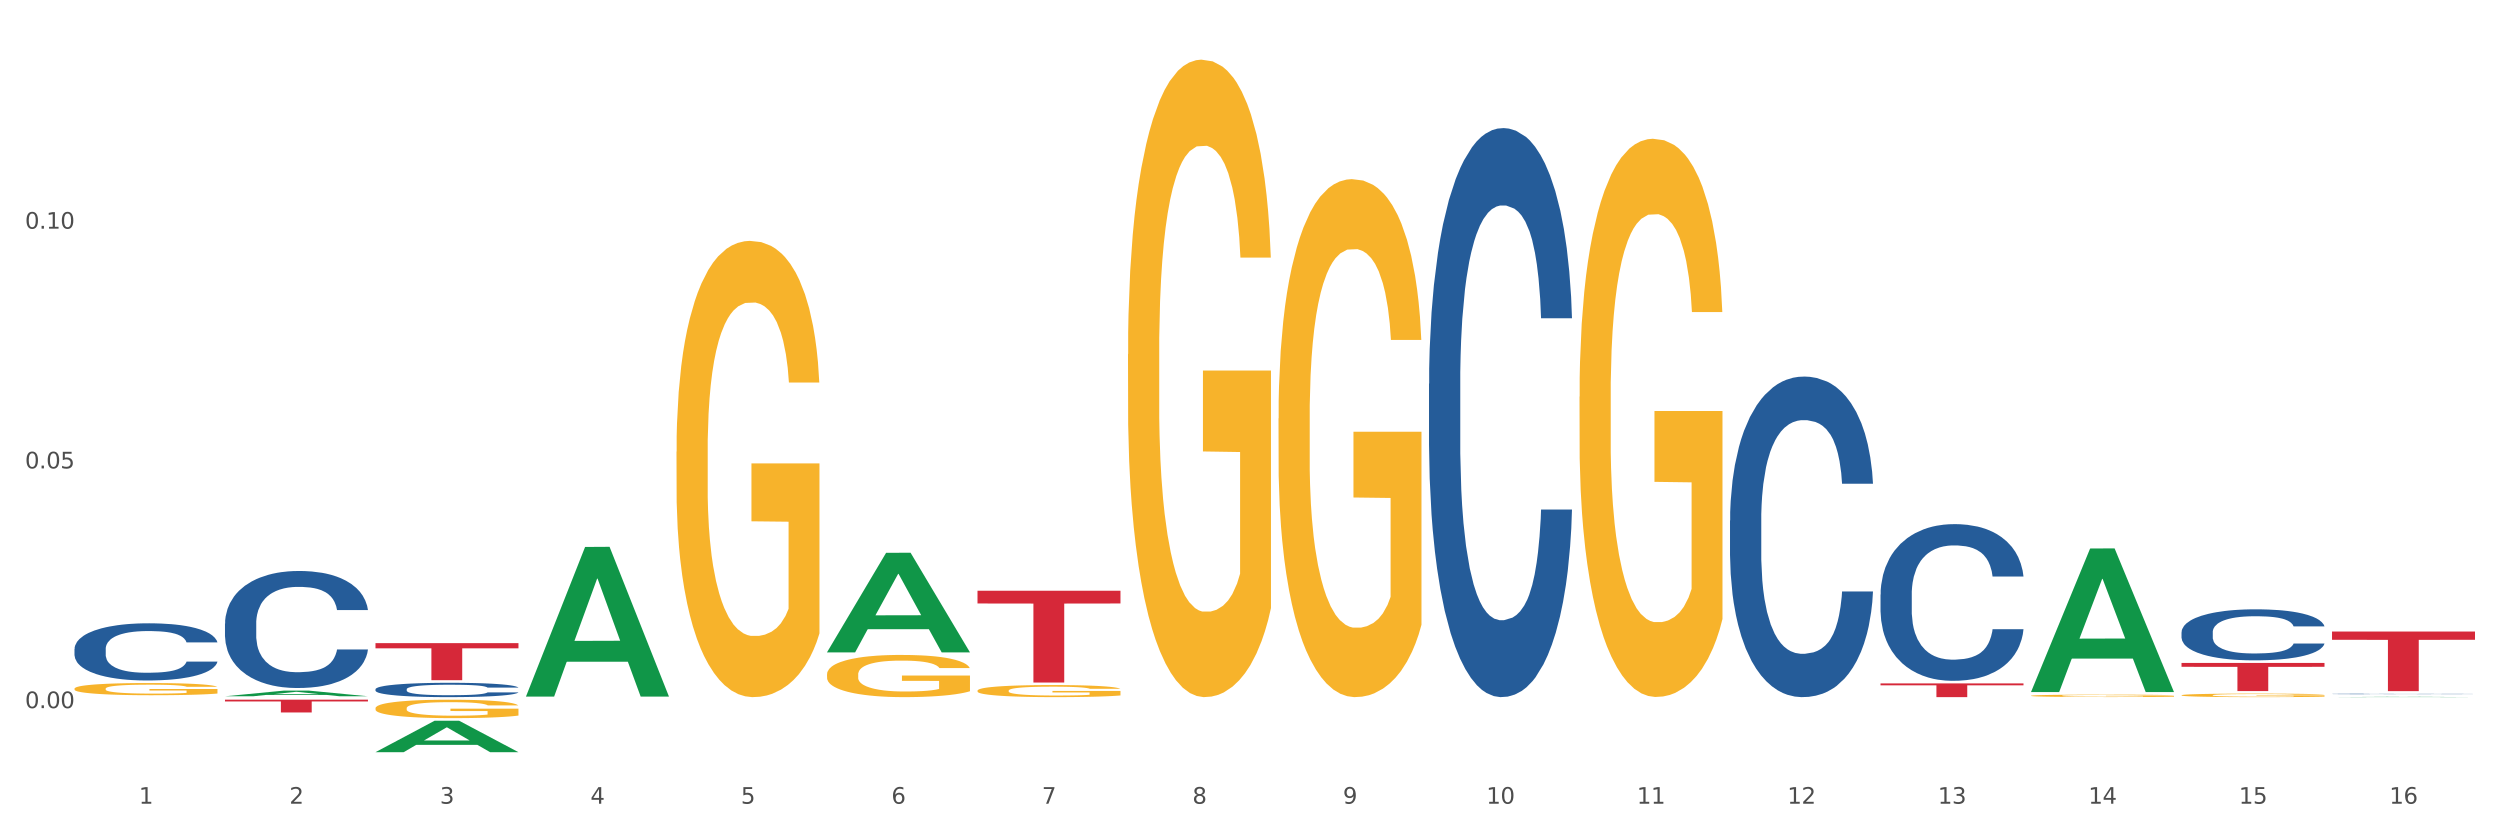 <?xml version="1.0" encoding="utf-8" standalone="no"?>
<!DOCTYPE svg PUBLIC "-//W3C//DTD SVG 1.1//EN"
  "http://www.w3.org/Graphics/SVG/1.1/DTD/svg11.dtd">
<svg xmlns:xlink="http://www.w3.org/1999/xlink" width="1080pt" height="360pt" viewBox="0 0 1080 360" xmlns="http://www.w3.org/2000/svg" version="1.1">
 <rect x="0" y="0" width="1080" height="360" fill="#333333" stroke="none"/>
 <defs>
  <style type="text/css">*{stroke-linejoin: round; stroke-linecap: butt}</style>
 </defs>
 <g id="figure_1">
  <g id="patch_1">
   <path d="M 0 360 
L 1080 360 
L 1080 0 
L 0 0 
z
" style="fill: #ffffff; stroke: #ffffff; stroke-linejoin: miter"/>
  </g>
  <g id="axes_1">
   <g id="matplotlib.axis_1">
    <g id="xtick_1">
     <g id="text_1">
      <!-- 1 -->
      <g style="fill: #4d4d4d" transform="translate(60.004 347.204) scale(0.096 -0.096)">
       <defs>
        <path id="DejaVuSans-31" d="M 794 531 
L 1825 531 
L 1825 4091 
L 703 3866 
L 703 4441 
L 1819 4666 
L 2450 4666 
L 2450 531 
L 3481 531 
L 3481 0 
L 794 0 
L 794 531 
z
" transform="scale(0.016)"/>
       </defs>
       <use xlink:href="#DejaVuSans-31"/>
      </g>
     </g>
    </g>
    <g id="xtick_2">
     <g id="text_2">
      <!-- 2 -->
      <g style="fill: #4d4d4d" transform="translate(125.021 347.204) scale(0.096 -0.096)">
       <defs>
        <path id="DejaVuSans-32" d="M 1228 531 
L 3431 531 
L 3431 0 
L 469 0 
L 469 531 
Q 828 903 1448 1529 
Q 2069 2156 2228 2338 
Q 2531 2678 2651 2914 
Q 2772 3150 2772 3378 
Q 2772 3750 2511 3984 
Q 2250 4219 1831 4219 
Q 1534 4219 1204 4116 
Q 875 4013 500 3803 
L 500 4441 
Q 881 4594 1212 4672 
Q 1544 4750 1819 4750 
Q 2544 4750 2975 4387 
Q 3406 4025 3406 3419 
Q 3406 3131 3298 2873 
Q 3191 2616 2906 2266 
Q 2828 2175 2409 1742 
Q 1991 1309 1228 531 
z
" transform="scale(0.016)"/>
       </defs>
       <use xlink:href="#DejaVuSans-32"/>
      </g>
     </g>
    </g>
    <g id="xtick_3">
     <g id="text_3">
      <!-- 3 -->
      <g style="fill: #4d4d4d" transform="translate(190.039 347.204) scale(0.096 -0.096)">
       <defs>
        <path id="DejaVuSans-33" d="M 2597 2516 
Q 3050 2419 3304 2112 
Q 3559 1806 3559 1356 
Q 3559 666 3084 287 
Q 2609 -91 1734 -91 
Q 1441 -91 1130 -33 
Q 819 25 488 141 
L 488 750 
Q 750 597 1062 519 
Q 1375 441 1716 441 
Q 2309 441 2620 675 
Q 2931 909 2931 1356 
Q 2931 1769 2642 2001 
Q 2353 2234 1838 2234 
L 1294 2234 
L 1294 2753 
L 1863 2753 
Q 2328 2753 2575 2939 
Q 2822 3125 2822 3475 
Q 2822 3834 2567 4026 
Q 2313 4219 1838 4219 
Q 1578 4219 1281 4162 
Q 984 4106 628 3988 
L 628 4550 
Q 988 4650 1302 4700 
Q 1616 4750 1894 4750 
Q 2613 4750 3031 4423 
Q 3450 4097 3450 3541 
Q 3450 3153 3228 2886 
Q 3006 2619 2597 2516 
z
" transform="scale(0.016)"/>
       </defs>
       <use xlink:href="#DejaVuSans-33"/>
      </g>
     </g>
    </g>
    <g id="xtick_4">
     <g id="text_4">
      <!-- 4 -->
      <g style="fill: #4d4d4d" transform="translate(255.056 347.204) scale(0.096 -0.096)">
       <defs>
        <path id="DejaVuSans-34" d="M 2419 4116 
L 825 1625 
L 2419 1625 
L 2419 4116 
z
M 2253 4666 
L 3047 4666 
L 3047 1625 
L 3713 1625 
L 3713 1100 
L 3047 1100 
L 3047 0 
L 2419 0 
L 2419 1100 
L 313 1100 
L 313 1709 
L 2253 4666 
z
" transform="scale(0.016)"/>
       </defs>
       <use xlink:href="#DejaVuSans-34"/>
      </g>
     </g>
    </g>
    <g id="xtick_5">
     <g id="text_5">
      <!-- 5 -->
      <g style="fill: #4d4d4d" transform="translate(320.073 347.204) scale(0.096 -0.096)">
       <defs>
        <path id="DejaVuSans-35" d="M 691 4666 
L 3169 4666 
L 3169 4134 
L 1269 4134 
L 1269 2991 
Q 1406 3038 1543 3061 
Q 1681 3084 1819 3084 
Q 2600 3084 3056 2656 
Q 3513 2228 3513 1497 
Q 3513 744 3044 326 
Q 2575 -91 1722 -91 
Q 1428 -91 1123 -41 
Q 819 9 494 109 
L 494 744 
Q 775 591 1075 516 
Q 1375 441 1709 441 
Q 2250 441 2565 725 
Q 2881 1009 2881 1497 
Q 2881 1984 2565 2268 
Q 2250 2553 1709 2553 
Q 1456 2553 1204 2497 
Q 953 2441 691 2322 
L 691 4666 
z
" transform="scale(0.016)"/>
       </defs>
       <use xlink:href="#DejaVuSans-35"/>
      </g>
     </g>
    </g>
    <g id="xtick_6">
     <g id="text_6">
      <!-- 6 -->
      <g style="fill: #4d4d4d" transform="translate(385.09 347.204) scale(0.096 -0.096)">
       <defs>
        <path id="DejaVuSans-36" d="M 2113 2584 
Q 1688 2584 1439 2293 
Q 1191 2003 1191 1497 
Q 1191 994 1439 701 
Q 1688 409 2113 409 
Q 2538 409 2786 701 
Q 3034 994 3034 1497 
Q 3034 2003 2786 2293 
Q 2538 2584 2113 2584 
z
M 3366 4563 
L 3366 3988 
Q 3128 4100 2886 4159 
Q 2644 4219 2406 4219 
Q 1781 4219 1451 3797 
Q 1122 3375 1075 2522 
Q 1259 2794 1537 2939 
Q 1816 3084 2150 3084 
Q 2853 3084 3261 2657 
Q 3669 2231 3669 1497 
Q 3669 778 3244 343 
Q 2819 -91 2113 -91 
Q 1303 -91 875 529 
Q 447 1150 447 2328 
Q 447 3434 972 4092 
Q 1497 4750 2381 4750 
Q 2619 4750 2861 4703 
Q 3103 4656 3366 4563 
z
" transform="scale(0.016)"/>
       </defs>
       <use xlink:href="#DejaVuSans-36"/>
      </g>
     </g>
    </g>
    <g id="xtick_7">
     <g id="text_7">
      <!-- 7 -->
      <g style="fill: #4d4d4d" transform="translate(450.108 347.204) scale(0.096 -0.096)">
       <defs>
        <path id="DejaVuSans-37" d="M 525 4666 
L 3525 4666 
L 3525 4397 
L 1831 0 
L 1172 0 
L 2766 4134 
L 525 4134 
L 525 4666 
z
" transform="scale(0.016)"/>
       </defs>
       <use xlink:href="#DejaVuSans-37"/>
      </g>
     </g>
    </g>
    <g id="xtick_8">
     <g id="text_8">
      <!-- 8 -->
      <g style="fill: #4d4d4d" transform="translate(515.125 347.204) scale(0.096 -0.096)">
       <defs>
        <path id="DejaVuSans-38" d="M 2034 2216 
Q 1584 2216 1326 1975 
Q 1069 1734 1069 1313 
Q 1069 891 1326 650 
Q 1584 409 2034 409 
Q 2484 409 2743 651 
Q 3003 894 3003 1313 
Q 3003 1734 2745 1975 
Q 2488 2216 2034 2216 
z
M 1403 2484 
Q 997 2584 770 2862 
Q 544 3141 544 3541 
Q 544 4100 942 4425 
Q 1341 4750 2034 4750 
Q 2731 4750 3128 4425 
Q 3525 4100 3525 3541 
Q 3525 3141 3298 2862 
Q 3072 2584 2669 2484 
Q 3125 2378 3379 2068 
Q 3634 1759 3634 1313 
Q 3634 634 3220 271 
Q 2806 -91 2034 -91 
Q 1263 -91 848 271 
Q 434 634 434 1313 
Q 434 1759 690 2068 
Q 947 2378 1403 2484 
z
M 1172 3481 
Q 1172 3119 1398 2916 
Q 1625 2713 2034 2713 
Q 2441 2713 2670 2916 
Q 2900 3119 2900 3481 
Q 2900 3844 2670 4047 
Q 2441 4250 2034 4250 
Q 1625 4250 1398 4047 
Q 1172 3844 1172 3481 
z
" transform="scale(0.016)"/>
       </defs>
       <use xlink:href="#DejaVuSans-38"/>
      </g>
     </g>
    </g>
    <g id="xtick_9">
     <g id="text_9">
      <!-- 9 -->
      <g style="fill: #4d4d4d" transform="translate(580.142 347.204) scale(0.096 -0.096)">
       <defs>
        <path id="DejaVuSans-39" d="M 703 97 
L 703 672 
Q 941 559 1184 500 
Q 1428 441 1663 441 
Q 2288 441 2617 861 
Q 2947 1281 2994 2138 
Q 2813 1869 2534 1725 
Q 2256 1581 1919 1581 
Q 1219 1581 811 2004 
Q 403 2428 403 3163 
Q 403 3881 828 4315 
Q 1253 4750 1959 4750 
Q 2769 4750 3195 4129 
Q 3622 3509 3622 2328 
Q 3622 1225 3098 567 
Q 2575 -91 1691 -91 
Q 1453 -91 1209 -44 
Q 966 3 703 97 
z
M 1959 2075 
Q 2384 2075 2632 2365 
Q 2881 2656 2881 3163 
Q 2881 3666 2632 3958 
Q 2384 4250 1959 4250 
Q 1534 4250 1286 3958 
Q 1038 3666 1038 3163 
Q 1038 2656 1286 2365 
Q 1534 2075 1959 2075 
z
" transform="scale(0.016)"/>
       </defs>
       <use xlink:href="#DejaVuSans-39"/>
      </g>
     </g>
    </g>
    <g id="xtick_10">
     <g id="text_10">
      <!-- 10 -->
      <g style="fill: #4d4d4d" transform="translate(642.105 347.204) scale(0.096 -0.096)">
       <defs>
        <path id="DejaVuSans-30" d="M 2034 4250 
Q 1547 4250 1301 3770 
Q 1056 3291 1056 2328 
Q 1056 1369 1301 889 
Q 1547 409 2034 409 
Q 2525 409 2770 889 
Q 3016 1369 3016 2328 
Q 3016 3291 2770 3770 
Q 2525 4250 2034 4250 
z
M 2034 4750 
Q 2819 4750 3233 4129 
Q 3647 3509 3647 2328 
Q 3647 1150 3233 529 
Q 2819 -91 2034 -91 
Q 1250 -91 836 529 
Q 422 1150 422 2328 
Q 422 3509 836 4129 
Q 1250 4750 2034 4750 
z
" transform="scale(0.016)"/>
       </defs>
       <use xlink:href="#DejaVuSans-31"/>
       <use xlink:href="#DejaVuSans-30" transform="translate(63.623 0)"/>
      </g>
     </g>
    </g>
    <g id="xtick_11">
     <g id="text_11">
      <!-- 11 -->
      <g style="fill: #4d4d4d" transform="translate(707.123 347.204) scale(0.096 -0.096)">
       <use xlink:href="#DejaVuSans-31"/>
       <use xlink:href="#DejaVuSans-31" transform="translate(63.623 0)"/>
      </g>
     </g>
    </g>
    <g id="xtick_12">
     <g id="text_12">
      <!-- 12 -->
      <g style="fill: #4d4d4d" transform="translate(772.14 347.204) scale(0.096 -0.096)">
       <use xlink:href="#DejaVuSans-31"/>
       <use xlink:href="#DejaVuSans-32" transform="translate(63.623 0)"/>
      </g>
     </g>
    </g>
    <g id="xtick_13">
     <g id="text_13">
      <!-- 13 -->
      <g style="fill: #4d4d4d" transform="translate(837.157 347.204) scale(0.096 -0.096)">
       <use xlink:href="#DejaVuSans-31"/>
       <use xlink:href="#DejaVuSans-33" transform="translate(63.623 0)"/>
      </g>
     </g>
    </g>
    <g id="xtick_14">
     <g id="text_14">
      <!-- 14 -->
      <g style="fill: #4d4d4d" transform="translate(902.174 347.204) scale(0.096 -0.096)">
       <use xlink:href="#DejaVuSans-31"/>
       <use xlink:href="#DejaVuSans-34" transform="translate(63.623 0)"/>
      </g>
     </g>
    </g>
    <g id="xtick_15">
     <g id="text_15">
      <!-- 15 -->
      <g style="fill: #4d4d4d" transform="translate(967.192 347.204) scale(0.096 -0.096)">
       <use xlink:href="#DejaVuSans-31"/>
       <use xlink:href="#DejaVuSans-35" transform="translate(63.623 0)"/>
      </g>
     </g>
    </g>
    <g id="xtick_16">
     <g id="text_16">
      <!-- 16 -->
      <g style="fill: #4d4d4d" transform="translate(1032.209 347.204) scale(0.096 -0.096)">
       <use xlink:href="#DejaVuSans-31"/>
       <use xlink:href="#DejaVuSans-36" transform="translate(63.623 0)"/>
      </g>
     </g>
    </g>
    <g id="xtick_17"/>
    <g id="xtick_18"/>
    <g id="xtick_19"/>
    <g id="xtick_20"/>
    <g id="xtick_21"/>
    <g id="xtick_22"/>
    <g id="xtick_23"/>
    <g id="xtick_24"/>
    <g id="xtick_25"/>
    <g id="xtick_26"/>
    <g id="xtick_27"/>
    <g id="xtick_28"/>
    <g id="xtick_29"/>
    <g id="xtick_30"/>
    <g id="xtick_31"/>
   </g>
   <g id="matplotlib.axis_2">
    <g id="ytick_1">
     <g id="text_17">
      <!-- 0.00 -->
      <g style="fill: #4d4d4d" transform="translate(10.8 305.917) scale(0.096 -0.096)">
       <defs>
        <path id="DejaVuSans-2e" d="M 684 794 
L 1344 794 
L 1344 0 
L 684 0 
L 684 794 
z
" transform="scale(0.016)"/>
       </defs>
       <use xlink:href="#DejaVuSans-30"/>
       <use xlink:href="#DejaVuSans-2e" transform="translate(63.623 0)"/>
       <use xlink:href="#DejaVuSans-30" transform="translate(95.41 0)"/>
       <use xlink:href="#DejaVuSans-30" transform="translate(159.033 0)"/>
      </g>
     </g>
    </g>
    <g id="ytick_2">
     <g id="text_18">
      <!-- 0.05 -->
      <g style="fill: #4d4d4d" transform="translate(10.8 202.356) scale(0.096 -0.096)">
       <use xlink:href="#DejaVuSans-30"/>
       <use xlink:href="#DejaVuSans-2e" transform="translate(63.623 0)"/>
       <use xlink:href="#DejaVuSans-30" transform="translate(95.41 0)"/>
       <use xlink:href="#DejaVuSans-35" transform="translate(159.033 0)"/>
      </g>
     </g>
    </g>
    <g id="ytick_3">
     <g id="text_19">
      <!-- 0.10 -->
      <g style="fill: #4d4d4d" transform="translate(10.8 98.795) scale(0.096 -0.096)">
       <use xlink:href="#DejaVuSans-30"/>
       <use xlink:href="#DejaVuSans-2e" transform="translate(63.623 0)"/>
       <use xlink:href="#DejaVuSans-31" transform="translate(95.41 0)"/>
       <use xlink:href="#DejaVuSans-30" transform="translate(159.033 0)"/>
      </g>
     </g>
    </g>
    <g id="ytick_4"/>
    <g id="ytick_5"/>
    <g id="ytick_6"/>
   </g>
   <g id="PolyCollection_1">
    <path d="M 422.278 255.197 
L 484.045 255.197 
L 484.045 260.706 
L 459.748 260.743 
L 459.748 294.84 
L 446.429 294.84 
L 446.429 260.743 
L 422.278 260.706 
L 422.278 255.234 
L 422.278 255.197 
z
" clip-path="url(#pf5de2f701c)" style="fill: #d62839"/>
    <path d="M 812.382 295.227 
L 874.148 295.227 
L 874.148 296.052 
L 849.852 296.058 
L 849.852 301.164 
L 836.532 301.164 
L 836.532 296.058 
L 812.382 296.052 
L 812.382 295.233 
L 812.382 295.227 
z
" clip-path="url(#pf5de2f701c)" style="fill: #d62839"/>
    <path d="M 1007.434 272.814 
L 1069.2 272.814 
L 1069.2 276.393 
L 1044.903 276.417 
L 1044.903 298.566 
L 1031.584 298.566 
L 1031.584 276.417 
L 1007.434 276.393 
L 1007.434 272.838 
L 1007.434 272.814 
z
" clip-path="url(#pf5de2f701c)" style="fill: #d62839"/>
    <path d="M 942.416 286.381 
L 1004.183 286.381 
L 1004.183 288.069 
L 979.886 288.08 
L 979.886 298.53 
L 966.567 298.53 
L 966.567 288.08 
L 942.416 288.069 
L 942.416 286.392 
L 942.416 286.381 
z
" clip-path="url(#pf5de2f701c)" style="fill: #d62839"/>
    <path d="M 97.192 302.27 
L 158.959 302.27 
L 158.959 303.037 
L 134.662 303.042 
L 134.662 307.789 
L 121.343 307.789 
L 121.343 303.042 
L 97.192 303.037 
L 97.192 302.275 
L 97.192 302.27 
z
" clip-path="url(#pf5de2f701c)" style="fill: #d62839"/>
    <path d="M 162.209 277.845 
L 223.976 277.845 
L 223.976 280.07 
L 199.679 280.085 
L 199.679 293.859 
L 186.36 293.859 
L 186.36 280.085 
L 162.209 280.07 
L 162.209 277.86 
L 162.209 277.845 
z
" clip-path="url(#pf5de2f701c)" style="fill: #d62839"/>
    <path d="M 162.209 324.924 
L 162.273 324.911 
L 187.744 311.356 
L 198.314 311.343 
L 223.976 324.95 
L 211.75 324.95 
L 206.21 321.781 
L 179.912 321.781 
L 179.721 321.832 
L 174.372 324.95 
L 162.209 324.95 
L 162.209 324.924 
L 183.223 319.89 
L 202.899 319.877 
L 193.156 314.243 
L 193.029 314.218 
L 192.902 314.256 
L 183.159 319.877 
L 183.223 319.89 
L 162.209 324.924 
z
" clip-path="url(#pf5de2f701c)" style="fill: #109648"/>
    <path d="M 97.192 300.789 
L 97.256 300.787 
L 122.727 298.334 
L 133.297 298.332 
L 158.959 300.794 
L 146.733 300.794 
L 141.193 300.221 
L 114.894 300.221 
L 114.703 300.23 
L 109.354 300.794 
L 97.192 300.794 
L 97.192 300.789 
L 118.206 299.878 
L 137.882 299.876 
L 128.139 298.857 
L 128.012 298.852 
L 127.884 298.859 
L 118.142 299.876 
L 118.206 299.878 
L 97.192 300.789 
z
" clip-path="url(#pf5de2f701c)" style="fill: #109648"/>
    <path d="M 877.399 298.86 
L 877.463 298.802 
L 902.933 236.954 
L 913.504 236.896 
L 939.166 298.977 
L 926.94 298.977 
L 921.4 284.52 
L 895.101 284.52 
L 894.91 284.753 
L 889.561 298.977 
L 877.399 298.977 
L 877.399 298.86 
L 898.412 275.893 
L 918.089 275.835 
L 908.346 250.128 
L 908.219 250.012 
L 908.091 250.186 
L 898.349 275.835 
L 898.412 275.893 
L 877.399 298.86 
z
" clip-path="url(#pf5de2f701c)" style="fill: #109648"/>
    <path d="M 1007.434 301.163 
L 1007.497 301.163 
L 1032.968 301.019 
L 1043.538 301.019 
L 1069.2 301.164 
L 1056.974 301.164 
L 1051.434 301.13 
L 1025.136 301.13 
L 1024.945 301.13 
L 1019.596 301.164 
L 1007.434 301.164 
L 1007.434 301.163 
L 1028.447 301.11 
L 1048.123 301.11 
L 1038.38 301.05 
L 1038.253 301.05 
L 1038.126 301.05 
L 1028.383 301.11 
L 1028.447 301.11 
L 1007.434 301.163 
z
" clip-path="url(#pf5de2f701c)" style="fill: #109648"/>
    <path d="M 97.192 269.38 
L 97.265 269.334 
L 97.265 268.041 
L 97.484 266.286 
L 98.287 263.054 
L 99.31 260.607 
L 101.062 257.743 
L 102.011 256.543 
L 103.252 255.204 
L 105.807 253.033 
L 108.728 251.186 
L 110.772 250.17 
L 112.305 249.524 
L 115.737 248.369 
L 117.708 247.861 
L 119.752 247.446 
L 121.505 247.169 
L 124.425 246.845 
L 126.761 246.707 
L 129.463 246.661 
L 131.726 246.707 
L 134.719 246.891 
L 139.1 247.446 
L 140.779 247.769 
L 143.042 248.323 
L 145.379 249.062 
L 147.277 249.801 
L 149.467 250.863 
L 151.731 252.248 
L 153.921 254.003 
L 155.454 255.619 
L 156.695 257.328 
L 157.79 259.406 
L 158.594 261.669 
L 158.959 263.562 
L 145.598 263.562 
L 145.233 261.853 
L 144.503 260.006 
L 143.773 258.759 
L 142.969 257.743 
L 141.728 256.589 
L 140.633 255.85 
L 138.808 254.973 
L 137.129 254.419 
L 135.741 254.095 
L 134.062 253.818 
L 130.485 253.541 
L 127.929 253.541 
L 126.323 253.634 
L 124.352 253.864 
L 122.673 254.188 
L 120.701 254.742 
L 119.168 255.342 
L 117.635 256.127 
L 116.759 256.681 
L 115.445 257.697 
L 114.569 258.528 
L 113.4 259.96 
L 112.743 260.976 
L 111.575 263.608 
L 111.064 265.548 
L 110.845 266.887 
L 110.699 268.365 
L 110.699 275.568 
L 111.137 278.801 
L 111.502 280.186 
L 112.086 281.756 
L 113.181 283.788 
L 114.788 285.774 
L 116.467 287.205 
L 117.854 288.083 
L 119.168 288.729 
L 120.482 289.237 
L 122.089 289.699 
L 123.403 289.976 
L 125.374 290.253 
L 127.71 290.392 
L 129.536 290.392 
L 133.259 290.161 
L 134.938 289.93 
L 136.545 289.607 
L 138.297 289.099 
L 139.684 288.545 
L 140.487 288.129 
L 141.801 287.252 
L 142.823 286.328 
L 143.7 285.266 
L 144.284 284.342 
L 144.941 282.957 
L 145.452 281.387 
L 145.598 280.556 
L 158.959 280.556 
L 158.667 282.218 
L 158.156 283.834 
L 157.133 286.005 
L 156.33 287.252 
L 155.089 288.775 
L 153.775 290.068 
L 151.95 291.5 
L 150.27 292.562 
L 148.518 293.486 
L 146.62 294.317 
L 143.188 295.471 
L 141.947 295.795 
L 139.319 296.349 
L 137.275 296.672 
L 134.281 296.995 
L 131.215 297.18 
L 128.002 297.226 
L 125.155 297.134 
L 122.016 296.857 
L 120.044 296.58 
L 117.854 296.164 
L 115.299 295.517 
L 112.889 294.732 
L 110.626 293.809 
L 108.509 292.747 
L 106.538 291.546 
L 103.982 289.56 
L 102.084 287.621 
L 100.697 285.82 
L 99.748 284.296 
L 98.798 282.357 
L 98.287 281.017 
L 97.484 277.785 
L 97.192 274.783 
L 97.192 269.38 
z
" clip-path="url(#pf5de2f701c)" style="fill: #255c99"/>
    <path d="M 32.175 280.364 
L 32.248 280.342 
L 32.248 279.71 
L 32.467 278.853 
L 33.27 277.273 
L 34.292 276.078 
L 36.045 274.679 
L 36.994 274.092 
L 38.235 273.438 
L 40.79 272.378 
L 43.711 271.475 
L 45.755 270.979 
L 47.288 270.663 
L 50.72 270.099 
L 52.691 269.851 
L 54.735 269.648 
L 56.487 269.512 
L 59.408 269.354 
L 61.744 269.287 
L 64.445 269.264 
L 66.709 269.287 
L 69.702 269.377 
L 74.083 269.648 
L 75.762 269.806 
L 78.025 270.076 
L 80.362 270.437 
L 82.26 270.798 
L 84.45 271.317 
L 86.713 271.994 
L 88.904 272.851 
L 90.437 273.641 
L 91.678 274.476 
L 92.773 275.491 
L 93.576 276.597 
L 93.941 277.522 
L 80.581 277.522 
L 80.216 276.687 
L 79.485 275.784 
L 78.755 275.175 
L 77.952 274.679 
L 76.711 274.115 
L 75.616 273.754 
L 73.791 273.325 
L 72.111 273.054 
L 70.724 272.896 
L 69.045 272.761 
L 65.468 272.626 
L 62.912 272.626 
L 61.306 272.671 
L 59.335 272.784 
L 57.655 272.942 
L 55.684 273.212 
L 54.151 273.506 
L 52.618 273.889 
L 51.742 274.16 
L 50.427 274.656 
L 49.551 275.062 
L 48.383 275.762 
L 47.726 276.258 
L 46.558 277.544 
L 46.047 278.492 
L 45.828 279.146 
L 45.682 279.868 
L 45.682 283.387 
L 46.12 284.967 
L 46.485 285.644 
L 47.069 286.411 
L 48.164 287.403 
L 49.77 288.373 
L 51.45 289.073 
L 52.837 289.502 
L 54.151 289.817 
L 55.465 290.066 
L 57.071 290.291 
L 58.386 290.427 
L 60.357 290.562 
L 62.693 290.63 
L 64.518 290.63 
L 68.242 290.517 
L 69.921 290.404 
L 71.527 290.246 
L 73.28 289.998 
L 74.667 289.727 
L 75.47 289.524 
L 76.784 289.095 
L 77.806 288.644 
L 78.682 288.125 
L 79.266 287.674 
L 79.923 286.997 
L 80.435 286.23 
L 80.581 285.824 
L 93.941 285.824 
L 93.649 286.636 
L 93.138 287.426 
L 92.116 288.486 
L 91.313 289.095 
L 90.072 289.84 
L 88.758 290.472 
L 86.932 291.171 
L 85.253 291.69 
L 83.501 292.141 
L 81.603 292.547 
L 78.171 293.111 
L 76.93 293.269 
L 74.302 293.54 
L 72.257 293.698 
L 69.264 293.856 
L 66.198 293.946 
L 62.985 293.969 
L 60.138 293.924 
L 56.998 293.788 
L 55.027 293.653 
L 52.837 293.45 
L 50.281 293.134 
L 47.872 292.75 
L 45.609 292.299 
L 43.492 291.78 
L 41.52 291.194 
L 38.965 290.223 
L 37.067 289.276 
L 35.679 288.396 
L 34.73 287.652 
L 33.781 286.704 
L 33.27 286.05 
L 32.467 284.47 
L 32.175 283.004 
L 32.175 280.364 
z
" clip-path="url(#pf5de2f701c)" style="fill: #255c99"/>
    <path d="M 227.227 300.799 
L 227.29 300.738 
L 252.761 236.283 
L 263.331 236.222 
L 288.993 300.921 
L 276.767 300.921 
L 271.227 285.855 
L 244.929 285.855 
L 244.738 286.098 
L 239.389 300.921 
L 227.227 300.921 
L 227.227 300.799 
L 248.24 276.864 
L 267.916 276.803 
L 258.174 250.012 
L 258.046 249.891 
L 257.919 250.073 
L 248.176 276.803 
L 248.24 276.864 
L 227.227 300.799 
z
" clip-path="url(#pf5de2f701c)" style="fill: #109648"/>
    <path d="M 357.261 281.744 
L 357.325 281.703 
L 382.796 238.817 
L 393.366 238.776 
L 419.028 281.825 
L 406.802 281.825 
L 401.262 271.8 
L 374.963 271.8 
L 374.772 271.962 
L 369.423 281.825 
L 357.261 281.825 
L 357.261 281.744 
L 378.275 265.818 
L 397.951 265.778 
L 388.208 247.952 
L 388.081 247.871 
L 387.953 247.992 
L 378.211 265.778 
L 378.275 265.818 
L 357.261 281.744 
z
" clip-path="url(#pf5de2f701c)" style="fill: #109648"/>
    <path d="M 747.365 224.898 
L 747.438 224.772 
L 747.438 221.23 
L 747.657 216.424 
L 748.46 207.571 
L 749.482 200.867 
L 751.234 193.026 
L 752.183 189.737 
L 753.424 186.07 
L 755.98 180.125 
L 758.9 175.066 
L 760.944 172.284 
L 762.478 170.513 
L 765.909 167.351 
L 767.88 165.96 
L 769.925 164.822 
L 771.677 164.063 
L 774.597 163.177 
L 776.934 162.798 
L 779.635 162.671 
L 781.898 162.798 
L 784.892 163.304 
L 789.272 164.822 
L 790.952 165.707 
L 793.215 167.225 
L 795.551 169.248 
L 797.449 171.272 
L 799.64 174.181 
L 801.903 177.975 
L 804.093 182.781 
L 805.627 187.208 
L 806.868 191.888 
L 807.963 197.579 
L 808.766 203.776 
L 809.131 208.962 
L 795.77 208.962 
L 795.405 204.282 
L 794.675 199.223 
L 793.945 195.808 
L 793.142 193.026 
L 791.901 189.864 
L 790.806 187.84 
L 788.98 185.437 
L 787.301 183.92 
L 785.914 183.034 
L 784.235 182.275 
L 780.657 181.516 
L 778.102 181.516 
L 776.496 181.769 
L 774.524 182.402 
L 772.845 183.287 
L 770.874 184.805 
L 769.341 186.449 
L 767.807 188.599 
L 766.931 190.117 
L 765.617 192.899 
L 764.741 195.176 
L 763.573 199.097 
L 762.916 201.879 
L 761.748 209.088 
L 761.237 214.4 
L 761.018 218.068 
L 760.871 222.116 
L 760.871 241.846 
L 761.31 250.699 
L 761.675 254.494 
L 762.259 258.794 
L 763.354 264.359 
L 764.96 269.797 
L 766.639 273.718 
L 768.026 276.121 
L 769.341 277.892 
L 770.655 279.283 
L 772.261 280.548 
L 773.575 281.307 
L 775.546 282.066 
L 777.883 282.445 
L 779.708 282.445 
L 783.432 281.813 
L 785.111 281.18 
L 786.717 280.295 
L 788.469 278.904 
L 789.856 277.386 
L 790.66 276.248 
L 791.974 273.845 
L 792.996 271.315 
L 793.872 268.406 
L 794.456 265.876 
L 795.113 262.082 
L 795.624 257.782 
L 795.77 255.505 
L 809.131 255.505 
L 808.839 260.059 
L 808.328 264.485 
L 807.306 270.43 
L 806.503 273.845 
L 805.262 278.018 
L 803.947 281.56 
L 802.122 285.48 
L 800.443 288.389 
L 798.691 290.919 
L 796.792 293.195 
L 793.361 296.357 
L 792.12 297.243 
L 789.491 298.76 
L 787.447 299.646 
L 784.454 300.531 
L 781.387 301.037 
L 778.175 301.164 
L 775.327 300.911 
L 772.188 300.152 
L 770.217 299.393 
L 768.026 298.255 
L 765.471 296.484 
L 763.062 294.334 
L 760.798 291.804 
L 758.681 288.895 
L 756.71 285.607 
L 754.155 280.168 
L 752.256 274.856 
L 750.869 269.924 
L 749.92 265.75 
L 748.971 260.438 
L 748.46 256.77 
L 747.657 247.917 
L 747.365 239.696 
L 747.365 224.898 
z
" clip-path="url(#pf5de2f701c)" style="fill: #255c99"/>
    <path d="M 812.382 256.838 
L 812.455 256.777 
L 812.455 255.045 
L 812.674 252.696 
L 813.477 248.368 
L 814.499 245.091 
L 816.251 241.258 
L 817.201 239.65 
L 818.442 237.857 
L 820.997 234.951 
L 823.917 232.478 
L 825.962 231.118 
L 827.495 230.252 
L 830.926 228.706 
L 832.898 228.026 
L 834.942 227.47 
L 836.694 227.099 
L 839.615 226.666 
L 841.951 226.481 
L 844.652 226.419 
L 846.916 226.481 
L 849.909 226.728 
L 854.29 227.47 
L 855.969 227.903 
L 858.232 228.645 
L 860.568 229.634 
L 862.467 230.623 
L 864.657 232.045 
L 866.92 233.9 
L 869.111 236.249 
L 870.644 238.413 
L 871.885 240.701 
L 872.98 243.483 
L 873.783 246.513 
L 874.148 249.048 
L 860.787 249.048 
L 860.422 246.76 
L 859.692 244.287 
L 858.962 242.618 
L 858.159 241.258 
L 856.918 239.712 
L 855.823 238.723 
L 853.998 237.548 
L 852.318 236.806 
L 850.931 236.373 
L 849.252 236.002 
L 845.674 235.631 
L 843.119 235.631 
L 841.513 235.755 
L 839.542 236.064 
L 837.862 236.497 
L 835.891 237.239 
L 834.358 238.043 
L 832.825 239.094 
L 831.949 239.836 
L 830.634 241.196 
L 829.758 242.309 
L 828.59 244.225 
L 827.933 245.586 
L 826.765 249.11 
L 826.254 251.707 
L 826.035 253.5 
L 825.889 255.478 
L 825.889 265.123 
L 826.327 269.451 
L 826.692 271.306 
L 827.276 273.409 
L 828.371 276.129 
L 829.977 278.788 
L 831.657 280.704 
L 833.044 281.879 
L 834.358 282.745 
L 835.672 283.425 
L 837.278 284.043 
L 838.592 284.414 
L 840.564 284.785 
L 842.9 284.97 
L 844.725 284.97 
L 848.449 284.661 
L 850.128 284.352 
L 851.734 283.919 
L 853.486 283.239 
L 854.874 282.497 
L 855.677 281.941 
L 856.991 280.766 
L 858.013 279.53 
L 858.889 278.107 
L 859.473 276.871 
L 860.13 275.016 
L 860.641 272.914 
L 860.787 271.801 
L 874.148 271.801 
L 873.856 274.027 
L 873.345 276.191 
L 872.323 279.097 
L 871.52 280.766 
L 870.279 282.806 
L 868.965 284.538 
L 867.139 286.454 
L 865.46 287.876 
L 863.708 289.113 
L 861.81 290.226 
L 858.378 291.772 
L 857.137 292.204 
L 854.509 292.946 
L 852.464 293.379 
L 849.471 293.812 
L 846.405 294.059 
L 843.192 294.121 
L 840.345 293.997 
L 837.205 293.626 
L 835.234 293.256 
L 833.044 292.699 
L 830.488 291.833 
L 828.079 290.782 
L 825.816 289.546 
L 823.698 288.124 
L 821.727 286.516 
L 819.172 283.858 
L 817.274 281.261 
L 815.886 278.849 
L 814.937 276.809 
L 813.988 274.212 
L 813.477 272.419 
L 812.674 268.091 
L 812.382 264.072 
L 812.382 256.838 
z
" clip-path="url(#pf5de2f701c)" style="fill: #255c99"/>
    <path d="M 942.416 273.131 
L 942.489 273.111 
L 942.489 272.547 
L 942.708 271.781 
L 943.512 270.372 
L 944.534 269.304 
L 946.286 268.056 
L 947.235 267.532 
L 948.476 266.948 
L 951.032 266.001 
L 953.952 265.196 
L 955.996 264.753 
L 957.529 264.471 
L 960.961 263.967 
L 962.932 263.746 
L 964.976 263.565 
L 966.729 263.444 
L 969.649 263.303 
L 971.985 263.242 
L 974.687 263.222 
L 976.95 263.242 
L 979.943 263.323 
L 984.324 263.565 
L 986.003 263.706 
L 988.267 263.947 
L 990.603 264.269 
L 992.501 264.592 
L 994.691 265.055 
L 996.955 265.659 
L 999.145 266.424 
L 1000.678 267.129 
L 1001.919 267.874 
L 1003.015 268.781 
L 1003.818 269.767 
L 1004.183 270.593 
L 990.822 270.593 
L 990.457 269.848 
L 989.727 269.042 
L 988.997 268.499 
L 988.194 268.056 
L 986.952 267.552 
L 985.857 267.23 
L 984.032 266.847 
L 982.353 266.606 
L 980.966 266.465 
L 979.286 266.344 
L 975.709 266.223 
L 973.154 266.223 
L 971.547 266.263 
L 969.576 266.364 
L 967.897 266.505 
L 965.926 266.747 
L 964.392 267.008 
L 962.859 267.351 
L 961.983 267.592 
L 960.669 268.035 
L 959.793 268.398 
L 958.625 269.022 
L 957.967 269.465 
L 956.799 270.613 
L 956.288 271.459 
L 956.069 272.043 
L 955.923 272.688 
L 955.923 275.829 
L 956.361 277.239 
L 956.726 277.843 
L 957.31 278.528 
L 958.406 279.414 
L 960.012 280.28 
L 961.691 280.904 
L 963.078 281.287 
L 964.392 281.569 
L 965.707 281.79 
L 967.313 281.992 
L 968.627 282.113 
L 970.598 282.233 
L 972.935 282.294 
L 974.76 282.294 
L 978.483 282.193 
L 980.163 282.093 
L 981.769 281.952 
L 983.521 281.73 
L 984.908 281.488 
L 985.711 281.307 
L 987.025 280.924 
L 988.048 280.522 
L 988.924 280.058 
L 989.508 279.656 
L 990.165 279.052 
L 990.676 278.367 
L 990.822 278.004 
L 1004.183 278.004 
L 1003.891 278.729 
L 1003.38 279.434 
L 1002.358 280.381 
L 1001.554 280.924 
L 1000.313 281.589 
L 998.999 282.153 
L 997.174 282.777 
L 995.495 283.24 
L 993.742 283.643 
L 991.844 284.006 
L 988.413 284.509 
L 987.171 284.65 
L 984.543 284.892 
L 982.499 285.033 
L 979.505 285.174 
L 976.439 285.254 
L 973.227 285.274 
L 970.379 285.234 
L 967.24 285.113 
L 965.268 284.993 
L 963.078 284.811 
L 960.523 284.529 
L 958.114 284.187 
L 955.85 283.784 
L 953.733 283.321 
L 951.762 282.797 
L 949.206 281.931 
L 947.308 281.086 
L 945.921 280.3 
L 944.972 279.636 
L 944.023 278.79 
L 943.512 278.206 
L 942.708 276.796 
L 942.416 275.487 
L 942.416 273.131 
z
" clip-path="url(#pf5de2f701c)" style="fill: #255c99"/>
    <path d="M 1007.434 299.781 
L 1007.507 299.78 
L 1007.507 299.774 
L 1007.726 299.766 
L 1008.529 299.751 
L 1009.551 299.739 
L 1011.303 299.725 
L 1012.252 299.72 
L 1013.493 299.713 
L 1016.049 299.703 
L 1018.969 299.694 
L 1021.013 299.689 
L 1022.547 299.686 
L 1025.978 299.681 
L 1027.949 299.678 
L 1029.994 299.676 
L 1031.746 299.675 
L 1034.666 299.673 
L 1037.003 299.673 
L 1039.704 299.672 
L 1041.967 299.673 
L 1044.961 299.674 
L 1049.341 299.676 
L 1051.021 299.678 
L 1053.284 299.68 
L 1055.62 299.684 
L 1057.518 299.687 
L 1059.709 299.692 
L 1061.972 299.699 
L 1064.162 299.707 
L 1065.696 299.715 
L 1066.937 299.723 
L 1068.032 299.733 
L 1068.835 299.744 
L 1069.2 299.753 
L 1055.839 299.753 
L 1055.474 299.745 
L 1054.744 299.736 
L 1054.014 299.73 
L 1053.211 299.725 
L 1051.97 299.72 
L 1050.875 299.716 
L 1049.049 299.712 
L 1047.37 299.709 
L 1045.983 299.708 
L 1044.304 299.707 
L 1040.726 299.705 
L 1038.171 299.705 
L 1036.565 299.706 
L 1034.593 299.707 
L 1032.914 299.708 
L 1030.943 299.711 
L 1029.41 299.714 
L 1027.876 299.718 
L 1027 299.72 
L 1025.686 299.725 
L 1024.81 299.729 
L 1023.642 299.736 
L 1022.985 299.741 
L 1021.817 299.753 
L 1021.306 299.762 
L 1021.086 299.769 
L 1020.94 299.776 
L 1020.94 299.81 
L 1021.379 299.826 
L 1021.744 299.832 
L 1022.328 299.84 
L 1023.423 299.849 
L 1025.029 299.859 
L 1026.708 299.866 
L 1028.095 299.87 
L 1029.41 299.873 
L 1030.724 299.875 
L 1032.33 299.877 
L 1033.644 299.879 
L 1035.615 299.88 
L 1037.952 299.881 
L 1039.777 299.881 
L 1043.501 299.88 
L 1045.18 299.879 
L 1046.786 299.877 
L 1048.538 299.875 
L 1049.925 299.872 
L 1050.728 299.87 
L 1052.043 299.866 
L 1053.065 299.861 
L 1053.941 299.856 
L 1054.525 299.852 
L 1055.182 299.845 
L 1055.693 299.838 
L 1055.839 299.834 
L 1069.2 299.834 
L 1068.908 299.842 
L 1068.397 299.85 
L 1067.375 299.86 
L 1066.572 299.866 
L 1065.33 299.873 
L 1064.016 299.879 
L 1062.191 299.886 
L 1060.512 299.891 
L 1058.76 299.896 
L 1056.861 299.899 
L 1053.43 299.905 
L 1052.189 299.907 
L 1049.56 299.909 
L 1047.516 299.911 
L 1044.523 299.912 
L 1041.456 299.913 
L 1038.244 299.913 
L 1035.396 299.913 
L 1032.257 299.912 
L 1030.286 299.91 
L 1028.095 299.908 
L 1025.54 299.905 
L 1023.131 299.901 
L 1020.867 299.897 
L 1018.75 299.892 
L 1016.779 299.886 
L 1014.224 299.877 
L 1012.325 299.868 
L 1010.938 299.859 
L 1009.989 299.852 
L 1009.04 299.842 
L 1008.529 299.836 
L 1007.726 299.821 
L 1007.434 299.806 
L 1007.434 299.781 
z
" clip-path="url(#pf5de2f701c)" style="fill: #255c99"/>
    <path d="M 162.209 297.75 
L 162.282 297.745 
L 162.282 297.586 
L 162.502 297.371 
L 163.305 296.975 
L 164.327 296.675 
L 166.079 296.324 
L 167.028 296.177 
L 168.269 296.013 
L 170.825 295.747 
L 173.745 295.52 
L 175.789 295.396 
L 177.323 295.316 
L 180.754 295.175 
L 182.725 295.113 
L 184.77 295.062 
L 186.522 295.028 
L 189.442 294.988 
L 191.778 294.971 
L 194.48 294.966 
L 196.743 294.971 
L 199.737 294.994 
L 204.117 295.062 
L 205.796 295.101 
L 208.06 295.169 
L 210.396 295.26 
L 212.294 295.35 
L 214.485 295.481 
L 216.748 295.65 
L 218.938 295.866 
L 220.471 296.064 
L 221.713 296.273 
L 222.808 296.528 
L 223.611 296.805 
L 223.976 297.037 
L 210.615 297.037 
L 210.25 296.828 
L 209.52 296.601 
L 208.79 296.449 
L 207.987 296.324 
L 206.746 296.182 
L 205.65 296.092 
L 203.825 295.984 
L 202.146 295.916 
L 200.759 295.877 
L 199.079 295.843 
L 195.502 295.809 
L 192.947 295.809 
L 191.34 295.82 
L 189.369 295.849 
L 187.69 295.888 
L 185.719 295.956 
L 184.185 296.03 
L 182.652 296.126 
L 181.776 296.194 
L 180.462 296.318 
L 179.586 296.42 
L 178.418 296.596 
L 177.761 296.72 
L 176.592 297.043 
L 176.081 297.281 
L 175.862 297.445 
L 175.716 297.626 
L 175.716 298.509 
L 176.154 298.905 
L 176.519 299.075 
L 177.104 299.267 
L 178.199 299.516 
L 179.805 299.76 
L 181.484 299.935 
L 182.871 300.043 
L 184.185 300.122 
L 185.5 300.184 
L 187.106 300.241 
L 188.42 300.275 
L 190.391 300.309 
L 192.728 300.326 
L 194.553 300.326 
L 198.276 300.298 
L 199.956 300.269 
L 201.562 300.23 
L 203.314 300.167 
L 204.701 300.099 
L 205.504 300.048 
L 206.819 299.941 
L 207.841 299.828 
L 208.717 299.698 
L 209.301 299.584 
L 209.958 299.414 
L 210.469 299.222 
L 210.615 299.12 
L 223.976 299.12 
L 223.684 299.324 
L 223.173 299.522 
L 222.151 299.788 
L 221.348 299.941 
L 220.106 300.128 
L 218.792 300.286 
L 216.967 300.462 
L 215.288 300.592 
L 213.535 300.705 
L 211.637 300.807 
L 208.206 300.948 
L 206.965 300.988 
L 204.336 301.056 
L 202.292 301.096 
L 199.299 301.135 
L 196.232 301.158 
L 193.02 301.164 
L 190.172 301.152 
L 187.033 301.118 
L 185.062 301.084 
L 182.871 301.033 
L 180.316 300.954 
L 177.907 300.858 
L 175.643 300.745 
L 173.526 300.614 
L 171.555 300.467 
L 168.999 300.224 
L 167.101 299.986 
L 165.714 299.765 
L 164.765 299.579 
L 163.816 299.341 
L 163.305 299.177 
L 162.502 298.781 
L 162.209 298.413 
L 162.209 297.75 
z
" clip-path="url(#pf5de2f701c)" style="fill: #255c99"/>
    <path d="M 617.33 165.786 
L 617.403 165.562 
L 617.403 159.275 
L 617.622 150.744 
L 618.425 135.029 
L 619.447 123.13 
L 621.2 109.211 
L 622.149 103.373 
L 623.39 96.863 
L 625.945 86.311 
L 628.866 77.331 
L 630.91 72.391 
L 632.443 69.248 
L 635.875 63.636 
L 637.846 61.166 
L 639.89 59.146 
L 641.642 57.799 
L 644.563 56.227 
L 646.899 55.553 
L 649.601 55.329 
L 651.864 55.553 
L 654.857 56.451 
L 659.238 59.146 
L 660.917 60.717 
L 663.18 63.411 
L 665.517 67.003 
L 667.415 70.595 
L 669.605 75.759 
L 671.869 82.494 
L 674.059 91.025 
L 675.592 98.883 
L 676.833 107.19 
L 677.928 117.293 
L 678.732 128.294 
L 679.097 137.498 
L 665.736 137.498 
L 665.371 129.192 
L 664.641 120.211 
L 663.91 114.15 
L 663.107 109.211 
L 661.866 103.598 
L 660.771 100.006 
L 658.946 95.74 
L 657.267 93.046 
L 655.879 91.474 
L 654.2 90.127 
L 650.623 88.78 
L 648.067 88.78 
L 646.461 89.229 
L 644.49 90.352 
L 642.811 91.924 
L 640.839 94.618 
L 639.306 97.536 
L 637.773 101.353 
L 636.897 104.047 
L 635.583 108.986 
L 634.707 113.027 
L 633.538 119.987 
L 632.881 124.926 
L 631.713 137.723 
L 631.202 147.152 
L 630.983 153.663 
L 630.837 160.847 
L 630.837 195.87 
L 631.275 211.585 
L 631.64 218.321 
L 632.224 225.954 
L 633.319 235.832 
L 634.926 245.486 
L 636.605 252.446 
L 637.992 256.711 
L 639.306 259.854 
L 640.62 262.324 
L 642.227 264.569 
L 643.541 265.916 
L 645.512 267.263 
L 647.848 267.937 
L 649.674 267.937 
L 653.397 266.814 
L 655.076 265.692 
L 656.683 264.12 
L 658.435 261.65 
L 659.822 258.956 
L 660.625 256.936 
L 661.939 252.67 
L 662.961 248.18 
L 663.837 243.016 
L 664.422 238.526 
L 665.079 231.791 
L 665.59 224.158 
L 665.736 220.117 
L 679.097 220.117 
L 678.805 228.199 
L 678.293 236.057 
L 677.271 246.608 
L 676.468 252.67 
L 675.227 260.079 
L 673.913 266.365 
L 672.088 273.325 
L 670.408 278.488 
L 668.656 282.978 
L 666.758 287.02 
L 663.326 292.632 
L 662.085 294.204 
L 659.457 296.898 
L 657.413 298.469 
L 654.419 300.041 
L 651.353 300.939 
L 648.14 301.164 
L 645.293 300.715 
L 642.154 299.367 
L 640.182 298.02 
L 637.992 296 
L 635.437 292.857 
L 633.027 289.04 
L 630.764 284.55 
L 628.647 279.386 
L 626.675 273.549 
L 624.12 263.895 
L 622.222 254.466 
L 620.835 245.71 
L 619.886 238.302 
L 618.936 228.872 
L 618.425 222.362 
L 617.622 206.646 
L 617.33 192.053 
L 617.33 165.786 
z
" clip-path="url(#pf5de2f701c)" style="fill: #255c99"/>
    <path d="M 32.175 297.509 
L 32.248 297.504 
L 32.248 297.331 
L 32.394 297.182 
L 33.123 296.821 
L 34.217 296.523 
L 35.019 296.364 
L 35.821 296.234 
L 36.769 296.104 
L 37.936 295.97 
L 40.051 295.772 
L 41.363 295.671 
L 42.968 295.565 
L 45.885 295.411 
L 47.999 295.325 
L 50.187 295.253 
L 53.76 295.166 
L 56.094 295.128 
L 58.573 295.099 
L 61.563 295.08 
L 63.824 295.075 
L 68.783 295.089 
L 73.012 295.132 
L 75.054 295.166 
L 77.679 295.224 
L 79.065 295.262 
L 81.326 295.339 
L 83.659 295.44 
L 85.263 295.527 
L 87.67 295.691 
L 89.493 295.854 
L 91.17 296.056 
L 92.045 296.196 
L 92.702 296.326 
L 93.285 296.475 
L 93.868 296.711 
L 80.742 296.711 
L 80.232 296.542 
L 79.43 296.383 
L 78.263 296.229 
L 77.242 296.133 
L 75.492 296.013 
L 73.887 295.936 
L 72.21 295.878 
L 70.168 295.83 
L 68.564 295.806 
L 66.303 295.787 
L 61.855 295.792 
L 58.865 295.83 
L 56.823 295.878 
L 55.511 295.921 
L 54.344 295.97 
L 53.031 296.037 
L 51.5 296.138 
L 50.406 296.229 
L 49.312 296.345 
L 48.437 296.46 
L 47.635 296.595 
L 46.979 296.739 
L 46.468 296.889 
L 46.031 297.071 
L 45.666 297.375 
L 45.666 298.034 
L 45.812 298.183 
L 46.176 298.38 
L 46.614 298.529 
L 47.343 298.707 
L 47.999 298.828 
L 49.239 299.001 
L 50.625 299.145 
L 51.719 299.236 
L 52.812 299.313 
L 54.708 299.419 
L 56.823 299.506 
L 58.646 299.559 
L 61.126 299.607 
L 62.803 299.626 
L 64.261 299.636 
L 67.835 299.636 
L 70.387 299.621 
L 73.231 299.588 
L 75.419 299.544 
L 77.242 299.491 
L 79.284 299.405 
L 80.596 299.323 
L 80.596 298.318 
L 64.553 298.313 
L 64.553 297.644 
L 93.941 297.644 
L 93.941 299.607 
L 92.702 299.708 
L 91.316 299.799 
L 89.858 299.881 
L 87.67 299.982 
L 85.045 300.078 
L 82.711 300.146 
L 80.232 300.204 
L 77.315 300.256 
L 73.523 300.305 
L 71.189 300.324 
L 68.272 300.338 
L 64.845 300.343 
L 61.855 300.333 
L 58.938 300.309 
L 55.875 300.266 
L 52.885 300.204 
L 50.625 300.141 
L 48.364 300.064 
L 45.958 299.963 
L 44.062 299.867 
L 42.603 299.78 
L 40.999 299.67 
L 39.249 299.525 
L 37.936 299.395 
L 36.769 299.261 
L 35.529 299.087 
L 34.654 298.938 
L 33.779 298.751 
L 33.269 298.611 
L 32.685 298.395 
L 32.248 298.091 
L 32.175 297.509 
z
" clip-path="url(#pf5de2f701c)" style="fill: #f7b32b"/>
    <path d="M 162.209 305.951 
L 162.282 305.944 
L 162.282 305.682 
L 162.428 305.457 
L 163.157 304.911 
L 164.251 304.46 
L 165.054 304.22 
L 165.856 304.023 
L 166.804 303.827 
L 167.97 303.623 
L 170.085 303.325 
L 171.398 303.172 
L 173.002 303.012 
L 175.919 302.779 
L 178.034 302.648 
L 180.222 302.539 
L 183.795 302.408 
L 186.128 302.35 
L 188.608 302.306 
L 191.598 302.277 
L 193.858 302.27 
L 198.817 302.291 
L 203.047 302.357 
L 205.089 302.408 
L 207.714 302.495 
L 209.099 302.553 
L 211.36 302.67 
L 213.694 302.823 
L 215.298 302.954 
L 217.704 303.201 
L 219.528 303.448 
L 221.205 303.754 
L 222.08 303.965 
L 222.736 304.161 
L 223.32 304.387 
L 223.903 304.743 
L 210.777 304.743 
L 210.266 304.489 
L 209.464 304.249 
L 208.297 304.016 
L 207.276 303.87 
L 205.526 303.688 
L 203.922 303.572 
L 202.245 303.485 
L 200.203 303.412 
L 198.598 303.376 
L 196.338 303.346 
L 191.889 303.354 
L 188.9 303.412 
L 186.858 303.485 
L 185.545 303.55 
L 184.378 303.623 
L 183.066 303.725 
L 181.534 303.878 
L 180.44 304.016 
L 179.347 304.19 
L 178.471 304.365 
L 177.669 304.569 
L 177.013 304.787 
L 176.503 305.013 
L 176.065 305.289 
L 175.7 305.748 
L 175.7 306.744 
L 175.846 306.97 
L 176.211 307.268 
L 176.648 307.494 
L 177.378 307.763 
L 178.034 307.945 
L 179.274 308.207 
L 180.659 308.425 
L 181.753 308.564 
L 182.847 308.68 
L 184.743 308.84 
L 186.858 308.971 
L 188.681 309.051 
L 191.16 309.124 
L 192.837 309.153 
L 194.296 309.167 
L 197.869 309.167 
L 200.422 309.146 
L 203.266 309.095 
L 205.453 309.029 
L 207.276 308.949 
L 209.318 308.818 
L 210.631 308.695 
L 210.631 307.174 
L 194.588 307.166 
L 194.588 306.155 
L 223.976 306.155 
L 223.976 309.124 
L 222.736 309.277 
L 221.351 309.415 
L 219.892 309.539 
L 217.704 309.691 
L 215.079 309.837 
L 212.746 309.939 
L 210.266 310.026 
L 207.349 310.106 
L 203.557 310.179 
L 201.224 310.208 
L 198.307 310.23 
L 194.879 310.237 
L 191.889 310.223 
L 188.972 310.186 
L 185.91 310.121 
L 182.92 310.026 
L 180.659 309.931 
L 178.399 309.815 
L 175.992 309.662 
L 174.096 309.517 
L 172.638 309.386 
L 171.033 309.218 
L 169.283 309 
L 167.97 308.804 
L 166.804 308.6 
L 165.564 308.338 
L 164.689 308.112 
L 163.814 307.829 
L 163.303 307.618 
L 162.72 307.29 
L 162.282 306.832 
L 162.209 305.951 
z
" clip-path="url(#pf5de2f701c)" style="fill: #f7b32b"/>
    <path d="M 877.399 300.562 
L 877.472 300.561 
L 877.472 300.527 
L 877.618 300.498 
L 878.347 300.427 
L 879.441 300.368 
L 880.243 300.337 
L 881.045 300.311 
L 881.993 300.285 
L 883.16 300.259 
L 885.275 300.22 
L 886.588 300.2 
L 888.192 300.179 
L 891.109 300.149 
L 893.224 300.132 
L 895.411 300.118 
L 898.985 300.101 
L 901.318 300.093 
L 903.798 300.087 
L 906.787 300.084 
L 909.048 300.083 
L 914.007 300.085 
L 918.236 300.094 
L 920.278 300.101 
L 922.904 300.112 
L 924.289 300.12 
L 926.55 300.135 
L 928.883 300.155 
L 930.488 300.172 
L 932.894 300.204 
L 934.717 300.236 
L 936.394 300.276 
L 937.27 300.303 
L 937.926 300.329 
L 938.509 300.358 
L 939.093 300.405 
L 925.966 300.405 
L 925.456 300.372 
L 924.654 300.34 
L 923.487 300.31 
L 922.466 300.291 
L 920.716 300.267 
L 919.111 300.252 
L 917.434 300.241 
L 915.392 300.231 
L 913.788 300.227 
L 911.527 300.223 
L 907.079 300.224 
L 904.089 300.231 
L 902.047 300.241 
L 900.735 300.249 
L 899.568 300.259 
L 898.255 300.272 
L 896.724 300.292 
L 895.63 300.31 
L 894.536 300.333 
L 893.661 300.356 
L 892.859 300.382 
L 892.203 300.411 
L 891.692 300.44 
L 891.255 300.476 
L 890.89 300.536 
L 890.89 300.665 
L 891.036 300.695 
L 891.4 300.734 
L 891.838 300.763 
L 892.567 300.798 
L 893.224 300.822 
L 894.463 300.856 
L 895.849 300.884 
L 896.943 300.902 
L 898.037 300.918 
L 899.933 300.938 
L 902.047 300.955 
L 903.87 300.966 
L 906.35 300.975 
L 908.027 300.979 
L 909.486 300.981 
L 913.059 300.981 
L 915.611 300.978 
L 918.455 300.972 
L 920.643 300.963 
L 922.466 300.953 
L 924.508 300.936 
L 925.82 300.919 
L 925.82 300.721 
L 909.777 300.72 
L 909.777 300.589 
L 939.166 300.589 
L 939.166 300.975 
L 937.926 300.995 
L 936.54 301.013 
L 935.082 301.029 
L 932.894 301.049 
L 930.269 301.068 
L 927.935 301.081 
L 925.456 301.093 
L 922.539 301.103 
L 918.747 301.113 
L 916.413 301.117 
L 913.496 301.119 
L 910.069 301.12 
L 907.079 301.118 
L 904.162 301.114 
L 901.099 301.105 
L 898.109 301.093 
L 895.849 301.081 
L 893.588 301.065 
L 891.182 301.045 
L 889.286 301.027 
L 887.827 301.009 
L 886.223 300.988 
L 884.473 300.959 
L 883.16 300.934 
L 881.993 300.907 
L 880.754 300.873 
L 879.879 300.844 
L 879.003 300.807 
L 878.493 300.779 
L 877.91 300.737 
L 877.472 300.677 
L 877.399 300.562 
z
" clip-path="url(#pf5de2f701c)" style="fill: #f7b32b"/>
    <path d="M 942.416 300.342 
L 942.489 300.341 
L 942.489 300.291 
L 942.635 300.247 
L 943.364 300.143 
L 944.458 300.056 
L 945.26 300.01 
L 946.063 299.973 
L 947.011 299.935 
L 948.177 299.896 
L 950.292 299.839 
L 951.605 299.809 
L 953.209 299.779 
L 956.126 299.734 
L 958.241 299.709 
L 960.429 299.688 
L 964.002 299.663 
L 966.335 299.652 
L 968.815 299.643 
L 971.805 299.638 
L 974.065 299.637 
L 979.024 299.641 
L 983.254 299.653 
L 985.296 299.663 
L 987.921 299.68 
L 989.306 299.691 
L 991.567 299.713 
L 993.901 299.743 
L 995.505 299.768 
L 997.911 299.815 
L 999.734 299.862 
L 1001.412 299.921 
L 1002.287 299.961 
L 1002.943 299.999 
L 1003.526 300.042 
L 1004.11 300.111 
L 990.984 300.111 
L 990.473 300.062 
L 989.671 300.016 
L 988.504 299.971 
L 987.483 299.943 
L 985.733 299.908 
L 984.129 299.886 
L 982.451 299.869 
L 980.41 299.855 
L 978.805 299.848 
L 976.545 299.843 
L 972.096 299.844 
L 969.106 299.855 
L 967.065 299.869 
L 965.752 299.882 
L 964.585 299.896 
L 963.273 299.915 
L 961.741 299.945 
L 960.647 299.971 
L 959.553 300.005 
L 958.678 300.038 
L 957.876 300.077 
L 957.22 300.119 
L 956.709 300.162 
L 956.272 300.215 
L 955.907 300.303 
L 955.907 300.494 
L 956.053 300.537 
L 956.418 300.595 
L 956.855 300.638 
L 957.585 300.689 
L 958.241 300.724 
L 959.481 300.774 
L 960.866 300.816 
L 961.96 300.843 
L 963.054 300.865 
L 964.95 300.896 
L 967.065 300.921 
L 968.888 300.936 
L 971.367 300.95 
L 973.044 300.956 
L 974.503 300.959 
L 978.076 300.959 
L 980.628 300.954 
L 983.472 300.945 
L 985.66 300.932 
L 987.483 300.917 
L 989.525 300.892 
L 990.838 300.868 
L 990.838 300.576 
L 974.795 300.575 
L 974.795 300.381 
L 1004.183 300.381 
L 1004.183 300.95 
L 1002.943 300.979 
L 1001.558 301.006 
L 1000.099 301.03 
L 997.911 301.059 
L 995.286 301.087 
L 992.953 301.106 
L 990.473 301.123 
L 987.556 301.138 
L 983.764 301.152 
L 981.431 301.158 
L 978.514 301.162 
L 975.086 301.164 
L 972.096 301.161 
L 969.179 301.154 
L 966.117 301.141 
L 963.127 301.123 
L 960.866 301.105 
L 958.605 301.083 
L 956.199 301.053 
L 954.303 301.025 
L 952.844 301 
L 951.24 300.968 
L 949.49 300.926 
L 948.177 300.889 
L 947.011 300.85 
L 945.771 300.8 
L 944.896 300.756 
L 944.021 300.702 
L 943.51 300.661 
L 942.927 300.599 
L 942.489 300.511 
L 942.416 300.342 
z
" clip-path="url(#pf5de2f701c)" style="fill: #f7b32b"/>
    <path d="M 552.313 180.79 
L 552.386 180.585 
L 552.386 173.228 
L 552.532 166.892 
L 553.261 151.565 
L 554.355 138.894 
L 555.157 132.15 
L 555.959 126.632 
L 556.907 121.114 
L 558.074 115.391 
L 560.189 107.012 
L 561.501 102.72 
L 563.106 98.224 
L 566.023 91.684 
L 568.137 88.006 
L 570.325 84.94 
L 573.898 81.261 
L 576.232 79.627 
L 578.711 78.4 
L 581.701 77.583 
L 583.962 77.378 
L 588.921 77.992 
L 593.15 79.831 
L 595.192 81.261 
L 597.817 83.714 
L 599.203 85.349 
L 601.464 88.619 
L 603.797 92.911 
L 605.401 96.589 
L 607.808 103.538 
L 609.631 110.486 
L 611.308 119.07 
L 612.183 124.997 
L 612.84 130.515 
L 613.423 136.85 
L 614.006 146.864 
L 600.88 146.864 
L 600.37 139.711 
L 599.567 132.967 
L 598.401 126.427 
L 597.38 122.34 
L 595.63 117.231 
L 594.025 113.961 
L 592.348 111.508 
L 590.306 109.465 
L 588.702 108.443 
L 586.441 107.625 
L 581.993 107.83 
L 579.003 109.465 
L 576.961 111.508 
L 575.649 113.348 
L 574.482 115.391 
L 573.169 118.252 
L 571.638 122.544 
L 570.544 126.427 
L 569.45 131.332 
L 568.575 136.237 
L 567.773 141.959 
L 567.116 148.09 
L 566.606 154.426 
L 566.168 162.192 
L 565.804 175.067 
L 565.804 203.066 
L 565.95 209.401 
L 566.314 217.781 
L 566.752 224.116 
L 567.481 231.678 
L 568.137 236.787 
L 569.377 244.144 
L 570.763 250.275 
L 571.856 254.158 
L 572.95 257.428 
L 574.846 261.924 
L 576.961 265.603 
L 578.784 267.851 
L 581.264 269.895 
L 582.941 270.712 
L 584.399 271.121 
L 587.973 271.121 
L 590.525 270.508 
L 593.369 269.077 
L 595.557 267.238 
L 597.38 264.99 
L 599.422 261.311 
L 600.734 257.837 
L 600.734 215.124 
L 584.691 214.919 
L 584.691 186.512 
L 614.079 186.512 
L 614.079 269.895 
L 612.84 274.187 
L 611.454 278.07 
L 609.996 281.544 
L 607.808 285.836 
L 605.183 289.923 
L 602.849 292.784 
L 600.37 295.237 
L 597.453 297.485 
L 593.661 299.529 
L 591.327 300.346 
L 588.41 300.959 
L 584.983 301.164 
L 581.993 300.755 
L 579.076 299.733 
L 576.013 297.894 
L 573.023 295.237 
L 570.763 292.58 
L 568.502 289.31 
L 566.096 285.018 
L 564.199 280.931 
L 562.741 277.252 
L 561.137 272.552 
L 559.387 266.421 
L 558.074 260.903 
L 556.907 255.18 
L 555.667 247.823 
L 554.792 241.488 
L 553.917 233.517 
L 553.407 227.59 
L 552.823 218.394 
L 552.386 205.518 
L 552.313 180.79 
z
" clip-path="url(#pf5de2f701c)" style="fill: #f7b32b"/>
    <path d="M 682.347 171.378 
L 682.42 171.158 
L 682.42 163.229 
L 682.566 156.402 
L 683.295 139.884 
L 684.389 126.23 
L 685.191 118.962 
L 685.994 113.016 
L 686.942 107.069 
L 688.108 100.903 
L 690.223 91.873 
L 691.536 87.248 
L 693.14 82.403 
L 696.057 75.356 
L 698.172 71.391 
L 700.36 68.088 
L 703.933 64.124 
L 706.266 62.362 
L 708.746 61.04 
L 711.736 60.159 
L 713.996 59.939 
L 718.955 60.6 
L 723.185 62.582 
L 725.227 64.124 
L 727.852 66.766 
L 729.237 68.528 
L 731.498 72.052 
L 733.832 76.677 
L 735.436 80.641 
L 737.842 88.129 
L 739.665 95.617 
L 741.343 104.867 
L 742.218 111.254 
L 742.874 117.2 
L 743.457 124.027 
L 744.041 134.819 
L 730.915 134.819 
L 730.404 127.111 
L 729.602 119.843 
L 728.435 112.796 
L 727.414 108.391 
L 725.664 102.885 
L 724.06 99.361 
L 722.383 96.718 
L 720.341 94.516 
L 718.736 93.415 
L 716.476 92.534 
L 712.027 92.754 
L 709.037 94.516 
L 706.996 96.718 
L 705.683 98.701 
L 704.516 100.903 
L 703.204 103.986 
L 701.672 108.611 
L 700.578 112.796 
L 699.484 118.081 
L 698.609 123.367 
L 697.807 129.533 
L 697.151 136.14 
L 696.64 142.968 
L 696.203 151.337 
L 695.838 165.211 
L 695.838 195.384 
L 695.984 202.211 
L 696.349 211.24 
L 696.786 218.068 
L 697.516 226.216 
L 698.172 231.722 
L 699.412 239.651 
L 700.797 246.258 
L 701.891 250.442 
L 702.985 253.966 
L 704.881 258.811 
L 706.996 262.775 
L 708.819 265.198 
L 711.298 267.4 
L 712.975 268.281 
L 714.434 268.722 
L 718.007 268.722 
L 720.559 268.061 
L 723.403 266.519 
L 725.591 264.537 
L 727.414 262.115 
L 729.456 258.15 
L 730.769 254.406 
L 730.769 208.377 
L 714.726 208.157 
L 714.726 177.545 
L 744.114 177.545 
L 744.114 267.4 
L 742.874 272.025 
L 741.489 276.21 
L 740.03 279.954 
L 737.842 284.579 
L 735.217 288.983 
L 732.884 292.067 
L 730.404 294.709 
L 727.487 297.132 
L 723.695 299.334 
L 721.362 300.215 
L 718.445 300.876 
L 715.017 301.096 
L 712.027 300.656 
L 709.11 299.555 
L 706.048 297.572 
L 703.058 294.709 
L 700.797 291.846 
L 698.536 288.323 
L 696.13 283.698 
L 694.234 279.293 
L 692.776 275.329 
L 691.171 270.263 
L 689.421 263.656 
L 688.108 257.71 
L 686.942 251.543 
L 685.702 243.615 
L 684.827 236.788 
L 683.952 228.199 
L 683.441 221.812 
L 682.858 211.901 
L 682.42 198.026 
L 682.347 171.378 
z
" clip-path="url(#pf5de2f701c)" style="fill: #f7b32b"/>
    <path d="M 422.278 298.357 
L 422.351 298.352 
L 422.351 298.181 
L 422.497 298.033 
L 423.226 297.675 
L 424.32 297.38 
L 425.122 297.223 
L 425.925 297.094 
L 426.873 296.965 
L 428.039 296.832 
L 430.154 296.637 
L 431.467 296.537 
L 433.071 296.432 
L 435.988 296.279 
L 438.103 296.193 
L 440.291 296.122 
L 443.864 296.036 
L 446.197 295.998 
L 448.677 295.97 
L 451.667 295.95 
L 453.927 295.946 
L 458.886 295.96 
L 463.116 296.003 
L 465.158 296.036 
L 467.783 296.093 
L 469.168 296.132 
L 471.429 296.208 
L 473.763 296.308 
L 475.367 296.394 
L 477.773 296.556 
L 479.596 296.718 
L 481.274 296.918 
L 482.149 297.056 
L 482.805 297.185 
L 483.389 297.332 
L 483.972 297.566 
L 470.846 297.566 
L 470.335 297.399 
L 469.533 297.242 
L 468.366 297.089 
L 467.345 296.994 
L 465.595 296.875 
L 463.991 296.799 
L 462.314 296.741 
L 460.272 296.694 
L 458.667 296.67 
L 456.407 296.651 
L 451.958 296.656 
L 448.969 296.694 
L 446.927 296.741 
L 445.614 296.784 
L 444.447 296.832 
L 443.135 296.899 
L 441.603 296.999 
L 440.509 297.089 
L 439.416 297.204 
L 438.54 297.318 
L 437.738 297.451 
L 437.082 297.594 
L 436.571 297.742 
L 436.134 297.923 
L 435.769 298.223 
L 435.769 298.876 
L 435.915 299.024 
L 436.28 299.219 
L 436.717 299.367 
L 437.447 299.543 
L 438.103 299.662 
L 439.343 299.834 
L 440.728 299.977 
L 441.822 300.068 
L 442.916 300.144 
L 444.812 300.249 
L 446.927 300.334 
L 448.75 300.387 
L 451.229 300.434 
L 452.906 300.454 
L 454.365 300.463 
L 457.938 300.463 
L 460.49 300.449 
L 463.334 300.415 
L 465.522 300.373 
L 467.345 300.32 
L 469.387 300.234 
L 470.7 300.153 
L 470.7 299.157 
L 454.657 299.153 
L 454.657 298.49 
L 484.045 298.49 
L 484.045 300.434 
L 482.805 300.535 
L 481.42 300.625 
L 479.961 300.706 
L 477.773 300.806 
L 475.148 300.901 
L 472.815 300.968 
L 470.335 301.025 
L 467.418 301.078 
L 463.626 301.125 
L 461.293 301.144 
L 458.376 301.159 
L 454.948 301.164 
L 451.958 301.154 
L 449.041 301.13 
L 445.979 301.087 
L 442.989 301.025 
L 440.728 300.963 
L 438.468 300.887 
L 436.061 300.787 
L 434.165 300.692 
L 432.707 300.606 
L 431.102 300.496 
L 429.352 300.353 
L 428.039 300.225 
L 426.873 300.091 
L 425.633 299.92 
L 424.758 299.772 
L 423.883 299.586 
L 423.372 299.448 
L 422.789 299.234 
L 422.351 298.933 
L 422.278 298.357 
z
" clip-path="url(#pf5de2f701c)" style="fill: #f7b32b"/>
    <path d="M 487.296 153.024 
L 487.369 152.772 
L 487.369 143.718 
L 487.514 135.921 
L 488.244 117.058 
L 489.338 101.464 
L 490.14 93.164 
L 490.942 86.374 
L 491.89 79.583 
L 493.057 72.54 
L 495.171 62.229 
L 496.484 56.947 
L 498.088 51.414 
L 501.005 43.365 
L 503.12 38.838 
L 505.308 35.065 
L 508.881 30.538 
L 511.215 28.526 
L 513.694 27.017 
L 516.684 26.011 
L 518.945 25.759 
L 523.903 26.514 
L 528.133 28.778 
L 530.175 30.538 
L 532.8 33.556 
L 534.186 35.568 
L 536.446 39.593 
L 538.78 44.874 
L 540.384 49.401 
L 542.791 57.953 
L 544.614 66.504 
L 546.291 77.068 
L 547.166 84.361 
L 547.822 91.152 
L 548.406 98.949 
L 548.989 111.273 
L 535.863 111.273 
L 535.352 102.47 
L 534.55 94.17 
L 533.383 86.122 
L 532.363 81.092 
L 530.612 74.804 
L 529.008 70.78 
L 527.331 67.762 
L 525.289 65.247 
L 523.685 63.989 
L 521.424 62.983 
L 516.976 63.235 
L 513.986 65.247 
L 511.944 67.762 
L 510.631 70.025 
L 509.464 72.54 
L 508.152 76.062 
L 506.62 81.343 
L 505.527 86.122 
L 504.433 92.158 
L 503.558 98.195 
L 502.756 105.237 
L 502.099 112.782 
L 501.589 120.579 
L 501.151 130.136 
L 500.787 145.982 
L 500.787 180.438 
L 500.932 188.235 
L 501.297 198.547 
L 501.735 206.344 
L 502.464 215.65 
L 503.12 221.938 
L 504.36 230.992 
L 505.745 238.537 
L 506.839 243.316 
L 507.933 247.34 
L 509.829 252.874 
L 511.944 257.401 
L 513.767 260.167 
L 516.246 262.682 
L 517.924 263.688 
L 519.382 264.191 
L 522.955 264.191 
L 525.508 263.437 
L 528.352 261.676 
L 530.539 259.413 
L 532.363 256.646 
L 534.404 252.119 
L 535.717 247.843 
L 535.717 195.278 
L 519.674 195.026 
L 519.674 160.066 
L 549.062 160.066 
L 549.062 262.682 
L 547.822 267.964 
L 546.437 272.743 
L 544.978 277.019 
L 542.791 282.3 
L 540.165 287.33 
L 537.832 290.852 
L 535.352 293.87 
L 532.435 296.636 
L 528.643 299.151 
L 526.31 300.157 
L 523.393 300.912 
L 519.966 301.164 
L 516.976 300.661 
L 514.059 299.403 
L 510.996 297.139 
L 508.006 293.87 
L 505.745 290.6 
L 503.485 286.576 
L 501.078 281.294 
L 499.182 276.264 
L 497.724 271.737 
L 496.119 265.952 
L 494.369 258.407 
L 493.057 251.616 
L 491.89 244.574 
L 490.65 235.519 
L 489.775 227.722 
L 488.9 217.914 
L 488.39 210.62 
L 487.806 199.302 
L 487.369 183.457 
L 487.296 153.024 
z
" clip-path="url(#pf5de2f701c)" style="fill: #f7b32b"/>
    <path d="M 292.244 195.138 
L 292.317 194.958 
L 292.317 188.478 
L 292.463 182.898 
L 293.192 169.397 
L 294.286 158.237 
L 295.088 152.296 
L 295.89 147.436 
L 296.838 142.576 
L 298.005 137.536 
L 300.12 130.155 
L 301.432 126.375 
L 303.037 122.415 
L 305.954 116.655 
L 308.068 113.415 
L 310.256 110.714 
L 313.829 107.474 
L 316.163 106.034 
L 318.642 104.954 
L 321.632 104.234 
L 323.893 104.054 
L 328.852 104.594 
L 333.081 106.214 
L 335.123 107.474 
L 337.748 109.634 
L 339.134 111.074 
L 341.395 113.955 
L 343.728 117.735 
L 345.332 120.975 
L 347.739 127.095 
L 349.562 133.216 
L 351.239 140.776 
L 352.114 145.996 
L 352.771 150.856 
L 353.354 156.437 
L 353.937 165.257 
L 340.811 165.257 
L 340.301 158.957 
L 339.499 153.016 
L 338.332 147.256 
L 337.311 143.656 
L 335.561 139.156 
L 333.956 136.276 
L 332.279 134.116 
L 330.237 132.316 
L 328.633 131.415 
L 326.372 130.695 
L 321.924 130.875 
L 318.934 132.316 
L 316.892 134.116 
L 315.58 135.736 
L 314.413 137.536 
L 313.1 140.056 
L 311.569 143.836 
L 310.475 147.256 
L 309.381 151.576 
L 308.506 155.897 
L 307.704 160.937 
L 307.047 166.337 
L 306.537 171.917 
L 306.099 178.758 
L 305.735 190.098 
L 305.735 214.759 
L 305.881 220.34 
L 306.245 227.72 
L 306.683 233.3 
L 307.412 239.961 
L 308.068 244.461 
L 309.308 250.941 
L 310.694 256.341 
L 311.788 259.762 
L 312.881 262.642 
L 314.777 266.602 
L 316.892 269.842 
L 318.715 271.822 
L 321.195 273.622 
L 322.872 274.342 
L 324.33 274.702 
L 327.904 274.702 
L 330.456 274.162 
L 333.3 272.902 
L 335.488 271.282 
L 337.311 269.302 
L 339.353 266.062 
L 340.665 263.002 
L 340.665 225.38 
L 324.622 225.2 
L 324.622 200.179 
L 354.01 200.179 
L 354.01 273.622 
L 352.771 277.402 
L 351.385 280.823 
L 349.927 283.883 
L 347.739 287.663 
L 345.114 291.263 
L 342.78 293.783 
L 340.301 295.943 
L 337.384 297.923 
L 333.592 299.723 
L 331.258 300.443 
L 328.341 300.984 
L 324.914 301.164 
L 321.924 300.804 
L 319.007 299.903 
L 315.944 298.283 
L 312.954 295.943 
L 310.694 293.603 
L 308.433 290.723 
L 306.027 286.943 
L 304.131 283.343 
L 302.672 280.103 
L 301.068 275.962 
L 299.318 270.562 
L 298.005 265.702 
L 296.838 260.662 
L 295.598 254.181 
L 294.723 248.601 
L 293.848 241.581 
L 293.338 236.36 
L 292.754 228.26 
L 292.317 216.92 
L 292.244 195.138 
z
" clip-path="url(#pf5de2f701c)" style="fill: #f7b32b"/>
    <path d="M 357.261 291.356 
L 357.334 291.339 
L 357.334 290.74 
L 357.48 290.224 
L 358.209 288.975 
L 359.303 287.943 
L 360.105 287.393 
L 360.907 286.943 
L 361.855 286.494 
L 363.022 286.028 
L 365.137 285.345 
L 366.45 284.995 
L 368.054 284.629 
L 370.971 284.096 
L 373.086 283.796 
L 375.273 283.547 
L 378.847 283.247 
L 381.18 283.114 
L 383.66 283.014 
L 386.649 282.947 
L 388.91 282.931 
L 393.869 282.981 
L 398.098 283.13 
L 400.14 283.247 
L 402.766 283.447 
L 404.151 283.58 
L 406.412 283.846 
L 408.745 284.196 
L 410.35 284.496 
L 412.756 285.062 
L 414.579 285.628 
L 416.256 286.327 
L 417.132 286.81 
L 417.788 287.26 
L 418.371 287.776 
L 418.955 288.592 
L 405.828 288.592 
L 405.318 288.009 
L 404.516 287.46 
L 403.349 286.927 
L 402.328 286.594 
L 400.578 286.178 
L 398.974 285.911 
L 397.296 285.711 
L 395.254 285.545 
L 393.65 285.462 
L 391.39 285.395 
L 386.941 285.412 
L 383.951 285.545 
L 381.909 285.711 
L 380.597 285.861 
L 379.43 286.028 
L 378.117 286.261 
L 376.586 286.61 
L 375.492 286.927 
L 374.398 287.326 
L 373.523 287.726 
L 372.721 288.192 
L 372.065 288.692 
L 371.554 289.208 
L 371.117 289.841 
L 370.752 290.89 
L 370.752 293.171 
L 370.898 293.687 
L 371.263 294.37 
L 371.7 294.886 
L 372.429 295.502 
L 373.086 295.918 
L 374.325 296.518 
L 375.711 297.017 
L 376.805 297.334 
L 377.899 297.6 
L 379.795 297.967 
L 381.909 298.266 
L 383.733 298.449 
L 386.212 298.616 
L 387.889 298.683 
L 389.348 298.716 
L 392.921 298.716 
L 395.473 298.666 
L 398.317 298.549 
L 400.505 298.399 
L 402.328 298.216 
L 404.37 297.917 
L 405.683 297.633 
L 405.683 294.153 
L 389.639 294.137 
L 389.639 291.822 
L 419.028 291.822 
L 419.028 298.616 
L 417.788 298.966 
L 416.402 299.282 
L 414.944 299.565 
L 412.756 299.915 
L 410.131 300.248 
L 407.797 300.481 
L 405.318 300.681 
L 402.401 300.864 
L 398.609 301.03 
L 396.275 301.097 
L 393.358 301.147 
L 389.931 301.164 
L 386.941 301.13 
L 384.024 301.047 
L 380.961 300.897 
L 377.972 300.681 
L 375.711 300.464 
L 373.45 300.198 
L 371.044 299.848 
L 369.148 299.515 
L 367.689 299.215 
L 366.085 298.832 
L 364.335 298.333 
L 363.022 297.883 
L 361.855 297.417 
L 360.616 296.818 
L 359.741 296.301 
L 358.866 295.652 
L 358.355 295.169 
L 357.772 294.42 
L 357.334 293.371 
L 357.261 291.356 
z
" clip-path="url(#pf5de2f701c)" style="fill: #f7b32b"/>
   </g>
  </g>
 </g>
 <defs>
  <clipPath id="pf5de2f701c">
   <rect x="32.175" y="10.8" width="1037.025" height="329.109"/>
  </clipPath>
 </defs>
</svg>
